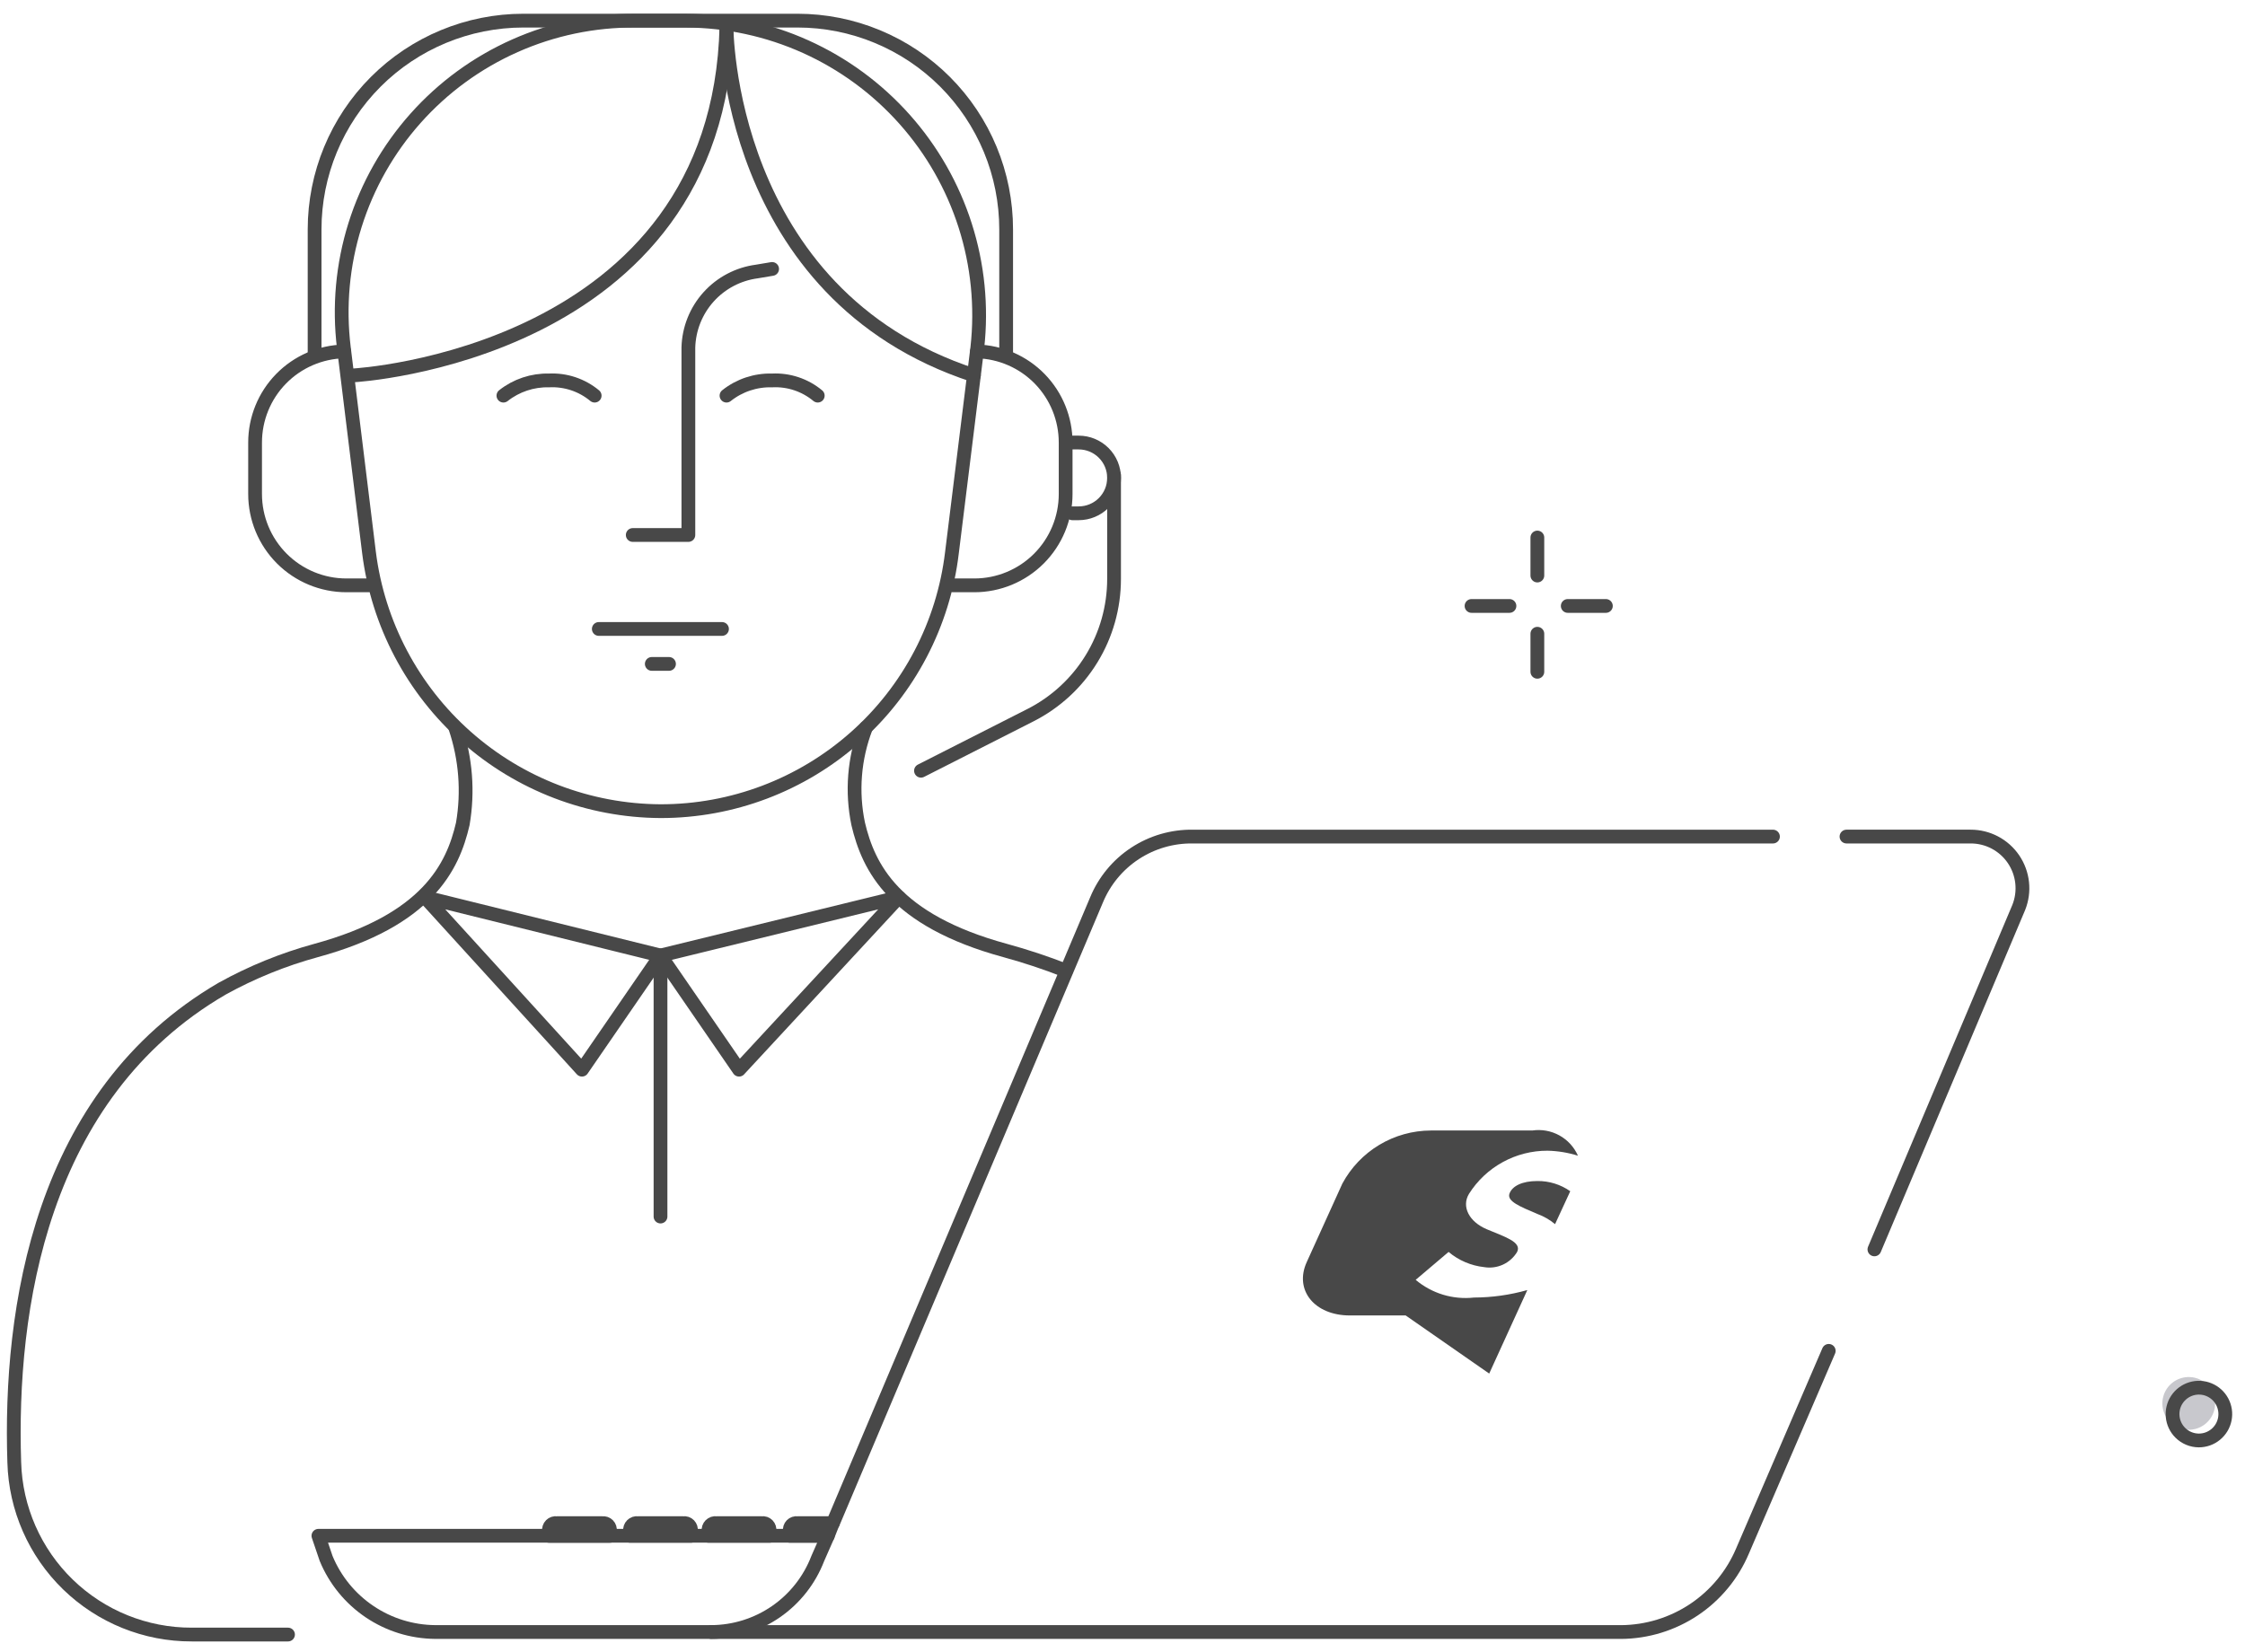 <?xml version="1.0" encoding="UTF-8"?> <svg xmlns="http://www.w3.org/2000/svg" width="163" height="120" viewBox="0 0 163 120" fill="none"><path d="M111.621 39.035V41.795" stroke="#484848" stroke-linecap="round" stroke-linejoin="round"></path><path d="M111.621 46.023V48.784" stroke="#484848" stroke-linecap="round" stroke-linejoin="round"></path><path d="M116.596 44.004H113.828" stroke="#484848" stroke-linecap="round" stroke-linejoin="round"></path><path d="M109.595 44.004H106.842" stroke="#484848" stroke-linecap="round" stroke-linejoin="round"></path><path d="M107.021 94.227C106.265 94.311 105.499 94.241 104.771 94.02C104.043 93.799 103.368 93.432 102.786 92.942L105.176 90.915C105.909 91.532 106.809 91.916 107.762 92.019C108.225 92.096 108.701 92.032 109.127 91.835C109.553 91.638 109.91 91.318 110.152 90.915C110.515 90.189 109.229 89.811 107.944 89.266C106.658 88.721 106.098 87.617 106.658 86.695C107.266 85.733 108.108 84.941 109.105 84.394C110.102 83.846 111.222 83.56 112.36 83.564C113.11 83.581 113.853 83.703 114.569 83.927C114.293 83.301 113.819 82.784 113.221 82.453C112.623 82.123 111.932 81.997 111.256 82.097H103.89C102.57 82.101 101.276 82.461 100.145 83.14C99.013 83.819 98.086 84.791 97.462 85.954L94.875 91.656C93.953 93.683 95.435 95.528 98.006 95.528H102.06L108.125 99.748L110.893 93.683C109.633 94.04 108.33 94.224 107.021 94.227Z" fill="#484848"></path><path d="M109.593 86.689C109.412 87.233 110.334 87.611 111.62 88.156C112.088 88.327 112.523 88.578 112.906 88.897L114.01 86.507C113.311 86.015 112.475 85.756 111.62 85.766C110.516 85.766 109.79 86.129 109.593 86.689Z" fill="#484848"></path><path d="M60.48 110.606L79.615 65.35C80.185 63.972 81.156 62.797 82.402 61.977C83.648 61.158 85.111 60.731 86.603 60.752H128.727" stroke="#484848" stroke-linecap="round" stroke-linejoin="round"></path><path d="M134.066 60.751H143.081C143.695 60.75 144.299 60.899 144.842 61.186C145.384 61.473 145.848 61.888 146.193 62.395C146.537 62.903 146.753 63.487 146.819 64.097C146.886 64.707 146.802 65.324 146.575 65.894L136.093 90.73" stroke="#484848" stroke-linecap="round" stroke-linejoin="round"></path><path d="M60.101 111.528L59.375 113.177C58.774 114.742 57.715 116.089 56.336 117.042C54.957 117.994 53.322 118.508 51.646 118.516H31.59C29.893 118.501 28.238 117.987 26.831 117.037C25.424 116.088 24.328 114.746 23.679 113.177L23.119 111.528H60.101Z" stroke="#484848" stroke-linecap="round" stroke-linejoin="round"></path><path d="M40.045 111.534H44.28V111.171C44.292 111.096 44.286 111.019 44.263 110.947C44.241 110.874 44.202 110.808 44.148 110.754C44.095 110.7 44.03 110.659 43.959 110.634C43.887 110.609 43.81 110.601 43.735 110.611H40.423C40.347 110.599 40.269 110.606 40.195 110.63C40.122 110.654 40.055 110.695 40.001 110.749C39.946 110.804 39.906 110.871 39.882 110.944C39.858 111.017 39.851 111.095 39.863 111.171V111.534H40.045Z" stroke="#484848" stroke-linecap="round" stroke-linejoin="round"></path><path d="M45.943 111.533H50.163V111.17C50.175 111.095 50.17 111.019 50.147 110.946C50.124 110.874 50.085 110.808 50.032 110.753C49.979 110.699 49.914 110.657 49.842 110.632C49.77 110.608 49.694 110.601 49.619 110.61H46.306C46.23 110.6 46.153 110.607 46.08 110.631C46.008 110.656 45.942 110.697 45.888 110.751C45.833 110.805 45.792 110.871 45.768 110.944C45.743 111.017 45.736 111.094 45.747 111.17V111.533H45.943Z" stroke="#484848" stroke-linecap="round" stroke-linejoin="round"></path><path d="M51.645 111.533H55.865V111.17C55.877 111.095 55.871 111.019 55.848 110.946C55.825 110.874 55.786 110.808 55.733 110.753C55.68 110.699 55.615 110.657 55.544 110.632C55.472 110.608 55.395 110.601 55.32 110.61H52.008C51.932 110.6 51.854 110.607 51.782 110.631C51.709 110.656 51.643 110.697 51.589 110.751C51.535 110.806 51.493 110.872 51.469 110.944C51.445 111.017 51.438 111.094 51.448 111.17V111.533H51.645Z" stroke="#484848" stroke-linecap="round" stroke-linejoin="round"></path><path d="M57.35 111.169V111.532H60.103L60.466 110.61H57.895C57.82 110.6 57.743 110.607 57.671 110.632C57.599 110.657 57.534 110.698 57.481 110.753C57.429 110.807 57.389 110.873 57.366 110.945C57.343 111.017 57.338 111.094 57.35 111.169Z" stroke="#484848" stroke-linecap="round" stroke-linejoin="round"></path><path d="M47.955 58.907C42.752 58.878 37.736 56.958 33.843 53.505C29.95 50.052 27.445 45.302 26.794 40.139L24.964 25.236C24.6 22.249 24.877 19.219 25.776 16.347C26.675 13.476 28.175 10.829 30.178 8.583C32.18 6.337 34.638 4.544 37.388 3.323C40.138 2.101 43.116 1.48 46.125 1.5H49.8C52.799 1.513 55.762 2.157 58.496 3.389C61.23 4.621 63.674 6.415 65.669 8.653C67.665 10.891 69.167 13.524 70.079 16.381C70.991 19.238 71.291 22.255 70.961 25.236L69.116 40.139C68.499 45.316 66.004 50.086 62.103 53.545C58.203 57.004 53.169 58.912 47.955 58.907V58.907Z" stroke="#484848" stroke-linecap="round" stroke-linejoin="round"></path><path d="M56.06 19.531L54.956 19.716C53.606 19.893 52.362 20.546 51.45 21.557C50.538 22.569 50.017 23.873 49.98 25.235V38.851H45.941" stroke="#484848" stroke-linecap="round" stroke-linejoin="round"></path><path d="M36.551 28.731C37.492 27.988 38.664 27.598 39.863 27.627C41.066 27.567 42.249 27.961 43.176 28.731" stroke="#484848" stroke-linecap="round" stroke-linejoin="round"></path><path d="M52.748 28.731C53.687 27.984 54.86 27.593 56.06 27.627C57.264 27.567 58.446 27.961 59.373 28.731" stroke="#484848" stroke-linecap="round" stroke-linejoin="round"></path><path d="M25.691 27.258C25.691 27.258 52.187 25.795 52.746 1.877" stroke="#484848" stroke-linecap="round" stroke-linejoin="round"></path><path d="M52.746 1.877C52.746 1.877 52.681 21.37 70.711 27.258" stroke="#484848" stroke-linecap="round" stroke-linejoin="round"></path><path d="M33.057 52.844C33.816 55.092 34.003 57.493 33.601 59.832C32.875 62.963 31.03 66.82 22.938 69.028C20.567 69.676 18.281 70.605 16.131 71.796C2.881 79.51 0.673 95.15 1.036 106.192C1.128 109.546 2.527 112.731 4.934 115.068C7.342 117.405 10.568 118.709 13.923 118.701H20.911" stroke="#484848" stroke-linecap="round" stroke-linejoin="round"></path><path d="M62.87 52.844C62.016 55.071 61.822 57.497 62.31 59.832C63.051 62.963 64.882 66.82 72.989 69.028C74.486 69.437 75.96 69.927 77.405 70.495" stroke="#484848" stroke-linecap="round" stroke-linejoin="round"></path><path d="M30.85 65.156L47.957 69.391L42.254 77.68L30.85 65.156Z" stroke="#484848" stroke-linecap="round" stroke-linejoin="round"></path><path d="M65.261 65.156L47.957 69.391L53.659 77.68L65.261 65.156Z" stroke="#484848" stroke-linecap="round" stroke-linejoin="round"></path><path d="M47.957 88.345V69.392" stroke="#484848" stroke-linecap="round" stroke-linejoin="round"></path><path d="M132.777 98.099L126.516 112.634C125.782 114.369 124.556 115.851 122.988 116.897C121.421 117.942 119.582 118.506 117.698 118.518H51.647" stroke="#484848" stroke-linecap="round" stroke-linejoin="round"></path><path d="M70.932 25.519C72.656 25.565 74.294 26.283 75.497 27.519C76.7 28.756 77.373 30.413 77.372 32.139V35.879C77.371 37.637 76.672 39.323 75.429 40.566C74.186 41.809 72.5 42.508 70.742 42.508H69.182" stroke="#484848" stroke-linecap="round" stroke-linejoin="round"></path><path d="M24.991 25.519C23.262 25.557 21.616 26.271 20.406 27.509C19.197 28.746 18.52 30.408 18.521 32.139V35.879C18.522 37.637 19.221 39.323 20.464 40.566C21.707 41.809 23.393 42.508 25.151 42.508H26.752" stroke="#484848" stroke-linecap="round" stroke-linejoin="round"></path><path d="M22.842 25.848V16.658C22.843 12.638 24.44 8.782 27.283 5.939C30.126 3.096 33.981 1.499 38.002 1.498H57.902C59.892 1.499 61.863 1.891 63.701 2.654C65.54 3.416 67.21 4.533 68.617 5.94C70.023 7.348 71.139 9.019 71.9 10.858C72.661 12.697 73.052 14.668 73.052 16.658V25.768" stroke="#484848" stroke-linecap="round" stroke-linejoin="round"></path><path d="M80.887 34.493V42.047C80.887 44.095 80.32 46.103 79.249 47.848C78.178 49.593 76.644 51.008 74.818 51.935L66.869 55.971" stroke="#484848" stroke-linecap="round" stroke-linejoin="round"></path><path d="M77.856 32.137H78.319C79 32.137 79.653 32.407 80.135 32.889C80.617 33.371 80.888 34.024 80.888 34.706C80.888 35.043 80.821 35.377 80.692 35.689C80.563 36 80.374 36.284 80.135 36.522C79.897 36.761 79.613 36.95 79.302 37.079C78.99 37.208 78.656 37.275 78.319 37.275H77.856" stroke="#484848" stroke-linecap="round" stroke-linejoin="round"></path><path d="M43.477 45.675H52.421" stroke="#484848" stroke-linecap="round" stroke-linejoin="round"></path><path d="M47.324 48.213H48.573" stroke="#484848" stroke-linecap="round" stroke-linejoin="round"></path><path d="M158.917 103.831C159.36 103.831 159.79 103.677 160.132 103.395C160.474 103.114 160.708 102.722 160.795 102.288C160.881 101.853 160.813 101.402 160.604 101.011C160.395 100.621 160.057 100.315 159.647 100.145C159.238 99.976 158.782 99.954 158.358 100.083C157.934 100.212 157.568 100.484 157.322 100.852C157.076 101.221 156.966 101.664 157.009 102.105C157.053 102.546 157.248 102.958 157.562 103.271C157.74 103.449 157.951 103.59 158.184 103.686C158.416 103.782 158.665 103.831 158.917 103.831Z" fill="#C8C8CD"></path><path d="M159.654 104.606C160.097 104.605 160.527 104.452 160.869 104.17C161.212 103.889 161.446 103.498 161.533 103.063C161.619 102.628 161.552 102.177 161.343 101.786C161.134 101.395 160.796 101.089 160.386 100.92C159.977 100.75 159.521 100.728 159.097 100.857C158.673 100.986 158.307 101.258 158.06 101.627C157.814 101.995 157.704 102.438 157.748 102.879C157.791 103.32 157.987 103.732 158.3 104.045C158.478 104.223 158.689 104.364 158.922 104.46C159.154 104.556 159.403 104.606 159.654 104.606V104.606Z" stroke="#484848" stroke-linecap="round" stroke-linejoin="round"></path></svg> 
